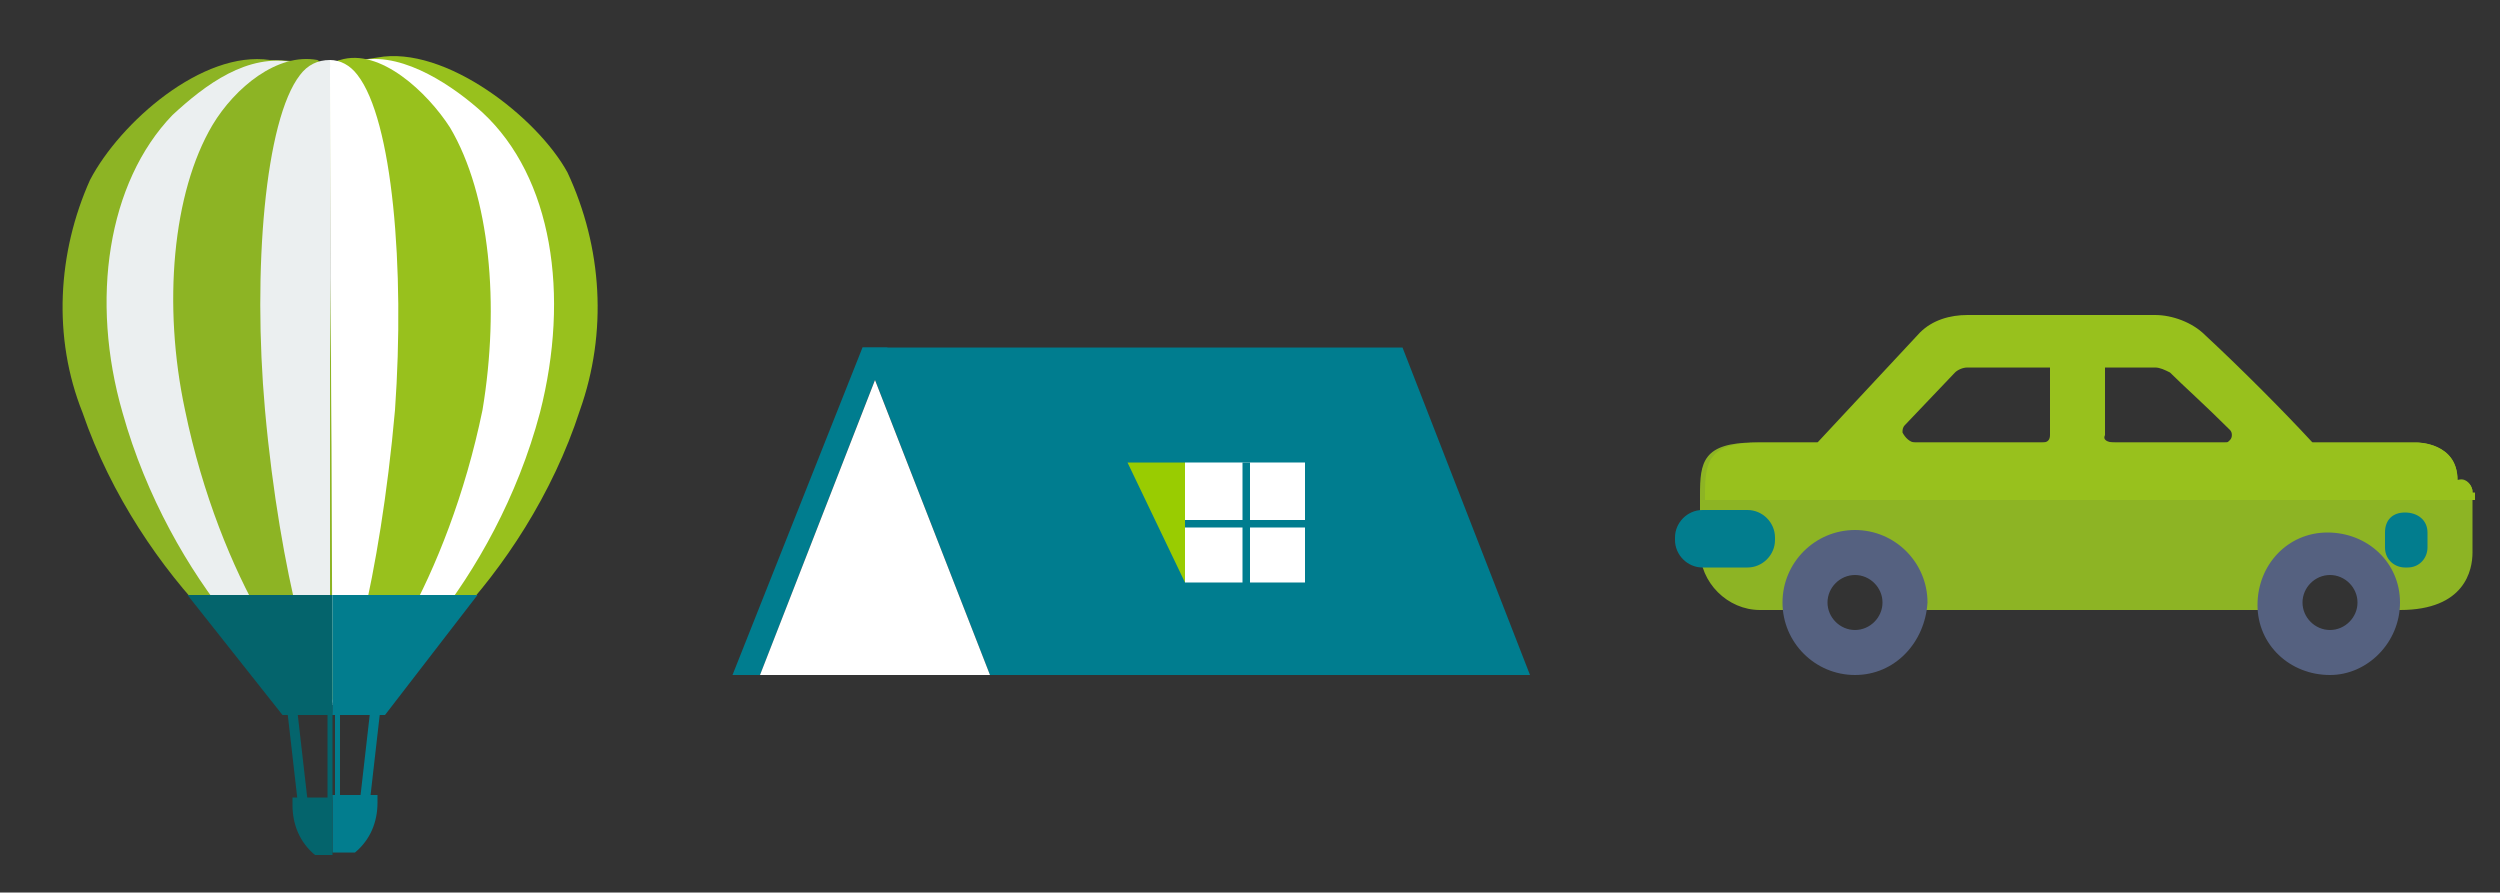 <?xml version="1.0" encoding="utf-8"?>
<!-- Generator: Adobe Illustrator 26.2.1, SVG Export Plug-In . SVG Version: 6.00 Build 0)  -->
<svg version="1.1" id="Calque_1" xmlns="http://www.w3.org/2000/svg" xmlns:xlink="http://www.w3.org/1999/xlink" x="0px" y="0px"
	 viewBox="0 0 100 35.7" style="enable-background:new 0 0 100 35.7;" xml:space="preserve">
<rect x="0" y="0" width="100" height="35.7" fill="#333333" stroke="none"/>
<style type="text/css">
	.st0{fill:#04646C;}
	.st1{fill:#027D8E;}
	.st2{fill-rule:evenodd;clip-rule:evenodd;fill:#8DB424;}
	.st3{fill-rule:evenodd;clip-rule:evenodd;fill:#98C11D;}
	.st4{fill-rule:evenodd;clip-rule:evenodd;fill:#027D8E;}
	.st5{fill-rule:evenodd;clip-rule:evenodd;fill:#04646C;}
	.st6{fill-rule:evenodd;clip-rule:evenodd;fill:#EBEFF0;}
	.st7{fill-rule:evenodd;clip-rule:evenodd;fill:#FFFFFF;}
	.st8{fill:#8DB424;}
	.st9{fill:#98C11D;}
	.st10{fill:#556180;}
	.st11{fill:#007D8F;}
	.st12{fill:#FFFFFF;}
	.st13{fill:#99CC01;}
</style>
<path class="st0" d="M11.5,28.5l0.4,3.5h0.4l-0.4-3.5H11.5z"/>
<path class="st1" d="M13.6,28.5h-0.2V32h0.2V28.5z"/>
<path class="st0" d="M13.1,28.5V32h0.2v-3.5H13.1z"/>
<path class="st1" d="M14.8,28.5L14.4,32h0.4l0.4-3.5H14.8z"/>
<path class="st2" d="M13.1,2.7c-0.7-0.2-1.5-0.3-2.3-0.3C8.1,2,4.8,4.9,3.6,7.2c-1.3,2.9-1.5,6.3-0.3,9.3C5.6,23.2,11.3,28,13.3,28
	L13.1,2.7L13.1,2.7L13.1,2.7z"/>
<path class="st3" d="M22.7,6.9c-1.2-2.2-4.9-5.1-7.6-4.6c-0.7,0.1-1.3,0.2-1.9,0.4l0.1,25.4l0,0c2,0,7.7-4.9,9.9-11.7
	C24.3,13.3,24.1,9.9,22.7,6.9L22.7,6.9z"/>
<path class="st4" d="M15.1,31.8h-1.8v2.3h0.9c0.6-0.5,0.9-1.2,0.9-2C15.1,32,15.1,31.9,15.1,31.8L15.1,31.8z"/>
<path class="st5" d="M11.7,31.9c0,0.1,0,0.2,0,0.3c0,0.8,0.3,1.5,0.9,2h0.7v-2.3L11.7,31.9z"/>
<path class="st6" d="M13.2,2.7c-0.5-0.1-0.9-0.2-1.4-0.2C9.9,2.1,8.2,3.4,6.9,4.6C4.3,7.3,3.6,12,4.9,16.5
	c1.9,6.8,6.8,11.6,8.4,11.6L13.2,2.7z"/>
<path class="st7" d="M19.3,4.5c-1.1-1-3.1-2.4-4.8-2.1c-0.4,0-0.9,0.1-1.3,0.3l0.1,25.5l0,0c1.6,0,6.5-4.9,8.3-11.7
	C22.8,11.8,22.1,7.1,19.3,4.5L19.3,4.5z"/>
<path class="st3" d="M18,5.1c-0.9-1.4-2.8-3.2-4.4-2.7c-0.1,0-0.2,0.1-0.3,0.2l0.1,25.5l0,0c1.2,0,4.5-4.9,5.9-11.7
	C20,12.2,19.6,7.8,18,5.1L18,5.1z"/>
<path class="st2" d="M13.1,2.6c-0.1-0.1-0.3-0.1-0.4-0.2C11.1,2.1,9.4,3.5,8.5,5c-1.6,2.7-2,7.2-1.1,11.4c1.4,6.8,4.8,11.6,6,11.6
	L13.1,2.6L13.1,2.6L13.1,2.6z"/>
<path class="st6" d="M12,3c-1.4,1.8-1.9,7.8-1.4,13.4c0.6,6.7,2.1,11.6,2.6,11.7L13.2,2.4C12.7,2.4,12.3,2.6,12,3L12,3z"/>
<path class="st7" d="M15.8,16.4c0.4-5.7-0.1-11.6-1.5-13.4c-0.3-0.4-0.7-0.6-1.1-0.6l0.1,25.7l0,0C13.8,28.1,15.2,23.2,15.8,16.4
	L15.8,16.4z"/>
<path class="st5" d="M7.5,23.8l3.8,4.8h2v-4.8L7.5,23.8z"/>
<path class="st4" d="M19.1,23.8h-5.8v4.8h2.1L19.1,23.8z"/>
<path class="st8" d="M98.3,19.2c0.3-0.1,0.5,0.1,0.6,0.4c0,0,0,0.1,0,0.1v2.4c0,0.7-0.3,2.3-2.9,2.3h-0.9c0-1-0.9-1.8-1.9-1.8
	c0,0,0,0,0,0c-0.9-0.1-1.7,0.6-1.7,1.5c0,0.1,0,0.2,0,0.3H76c0,0-0.2-1.8-1.8-1.8s-1.5,1.8-1.5,1.8h-2.3c-1.3,0-2.4-1.1-2.4-2.4
	v-2.2c0-1.3,0.1-2.1,2.2-2.1h26.4C96.7,17.7,98.3,17.7,98.3,19.2z"/>
<path class="st9" d="M98.9,19.7c0-0.3-0.2-0.5-0.5-0.5c0,0-0.1,0-0.1,0c0-1.5-1.6-1.5-1.6-1.5h-4.2c-1.2-1.3-2.9-3-4.3-4.3
	c-0.5-0.5-1.3-0.8-2-0.8h-7.5c-0.7,0-1.4,0.2-1.9,0.7l-4.1,4.4h-2.3c-2.1,0-2.2,0.8-2.2,2.1V20h30.8V19.7z M78.2,14.9
	c0.1-0.1,0.3-0.2,0.5-0.2H82v2.7c0,0.2-0.1,0.3-0.3,0.3c0,0,0,0,0,0h-5.1c-0.2,0-0.4-0.2-0.5-0.4c0-0.1,0-0.2,0.1-0.3L78.2,14.9z
	 M84.2,17.4v-2.7h2c0.2,0,0.4,0.1,0.6,0.2c0.5,0.5,1.4,1.3,2.4,2.3c0.1,0.1,0.1,0.3,0,0.4c-0.1,0.1-0.1,0.1-0.2,0.1h-4.4
	C84.3,17.7,84.1,17.6,84.2,17.4C84.1,17.4,84.1,17.4,84.2,17.4L84.2,17.4z"/>
<path class="st10" d="M74.2,27c-1.6,0-2.9-1.3-2.9-2.9s1.3-2.9,2.9-2.9c1.6,0,2.9,1.3,2.9,2.9C77,25.7,75.8,27,74.2,27z M74.2,23
	c-0.6,0-1.1,0.5-1.1,1.1s0.5,1.1,1.1,1.1c0.6,0,1.1-0.5,1.1-1.1l0,0C75.3,23.5,74.8,23,74.2,23C74.2,23,74.2,23,74.2,23L74.2,23z"/>
<path class="st10" d="M93.2,27c-1.6,0-2.9-1.2-2.9-2.8c0-1.6,1.2-2.9,2.8-2.9c1.6,0,2.9,1.2,2.9,2.8c0,0,0,0,0,0
	C96,25.7,94.7,27,93.2,27z M93.2,23c-0.6,0-1.1,0.5-1.1,1.1s0.5,1.1,1.1,1.1c0.6,0,1.1-0.5,1.1-1.1l0,0C94.3,23.5,93.8,23,93.2,23
	C93.2,23,93.2,23,93.2,23L93.2,23z"/>
<path class="st1" d="M96.2,20.5L96.2,20.5c0.5,0,0.9,0.3,0.9,0.8v0.6c0,0.4-0.3,0.8-0.8,0.8h-0.1c-0.4,0-0.8-0.3-0.8-0.8v-0.6
	C95.4,20.8,95.7,20.5,96.2,20.5z"/>
<path class="st1" d="M68.1,20.4h1.8c0.6,0,1.1,0.5,1.1,1.1v0.1c0,0.6-0.5,1.1-1.1,1.1h-1.8c-0.6,0-1.1-0.5-1.1-1.1v-0.1
	C67,20.9,67.5,20.4,68.1,20.4z"/>
<polygon class="st11" points="61.2,27 39.6,27 34.5,13.9 56.1,13.9 "/>
<polygon class="st11" points="30.4,27 29.3,27 34.5,13.9 35.5,13.9 "/>
<rect x="47.4" y="18.5" class="st12" width="4.8" height="4.8"/>
<polygon class="st13" points="47.4,23.3 47.4,18.5 45.1,18.5 "/>
<rect x="49.7" y="18.5" class="st11" width="0.3" height="4.9"/>
<rect x="47.4" y="20.8" class="st11" width="4.8" height="0.3"/>
<polygon class="st12" points="39.6,27 35,15.2 30.4,27 "/>
</svg>
